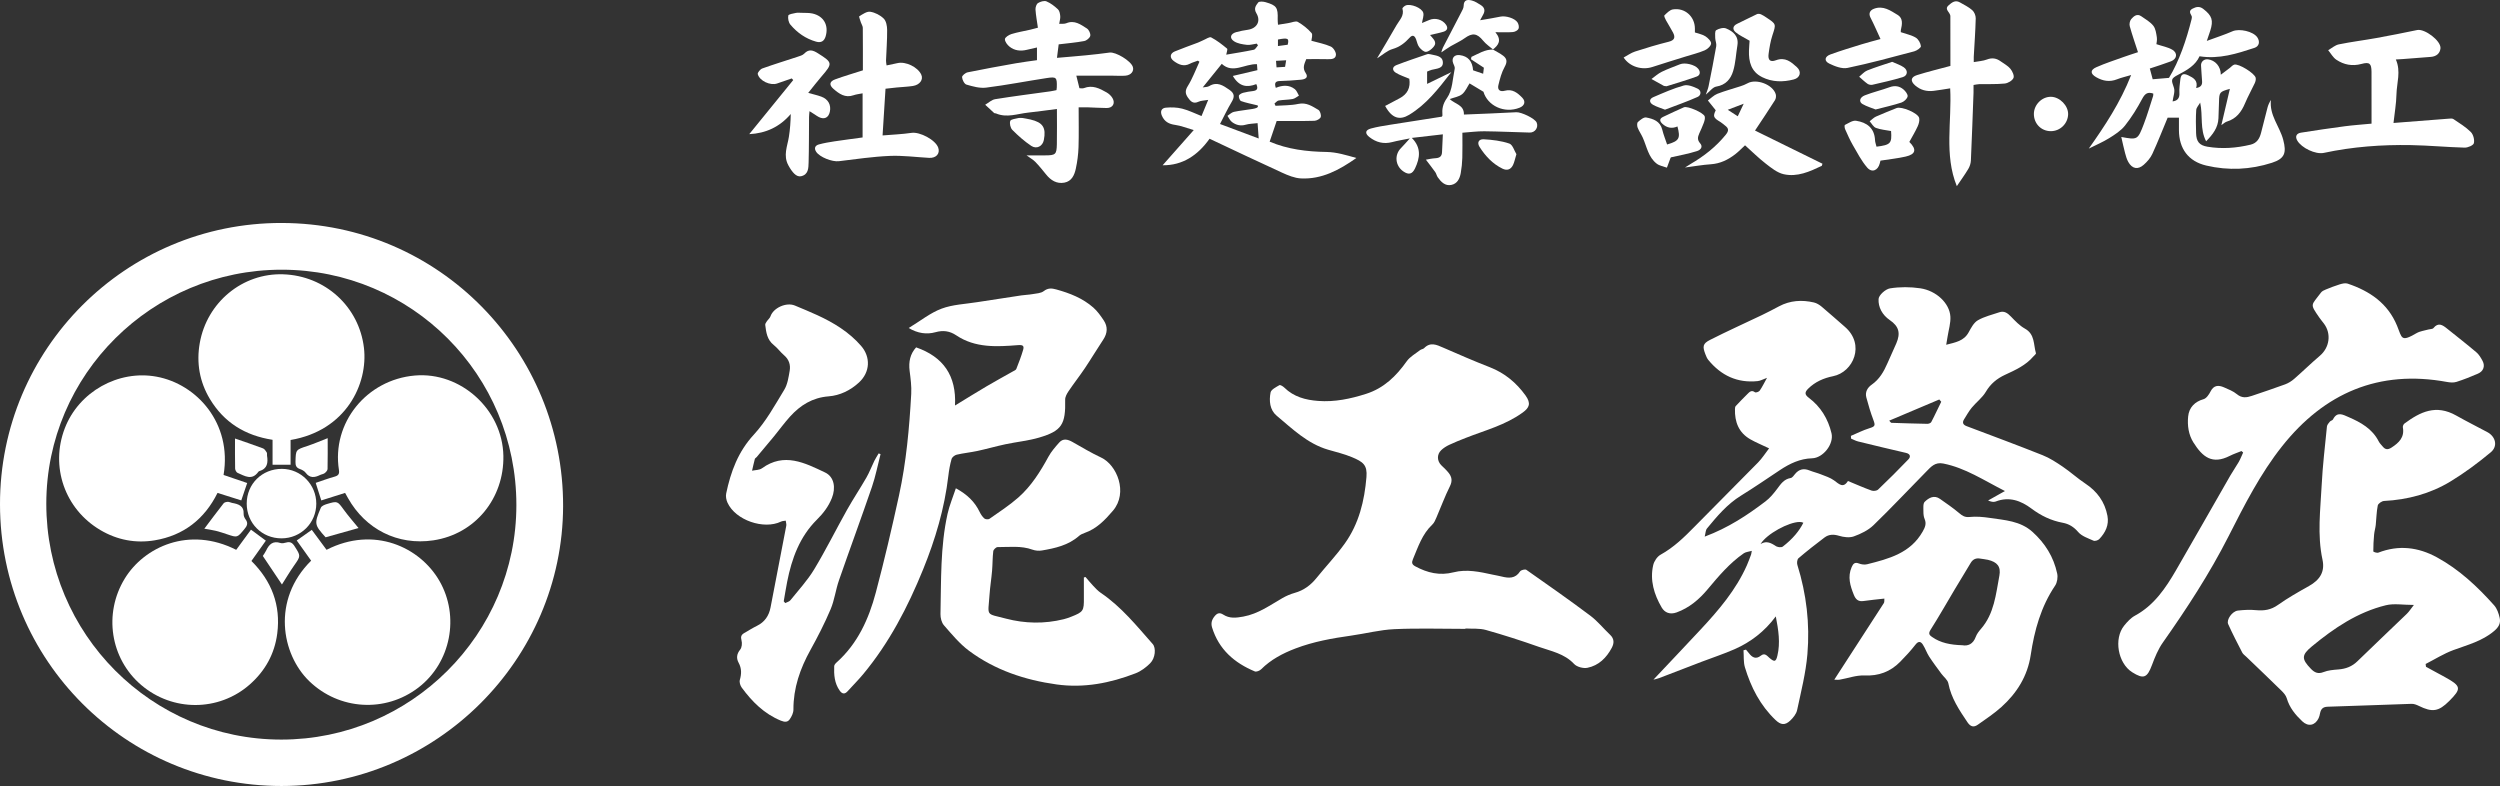 <?xml version="1.0" encoding="UTF-8"?><svg id="_レイヤー_2" xmlns="http://www.w3.org/2000/svg" width="318.073" height="100" viewBox="0 0 318.073 100"><rect x="0" y="0" width="318.073" height="100" fill="#333333" stroke="none"/><defs><style>.cls-1{fill:#fff;stroke-width:0px;}</style></defs><g id="_コーダーさんへ"><path class="cls-1" d="M0,64.18C-.027,44.407,15.992,28.337,35.834,28.369c20.111.032,35.863,16.379,35.809,36.031-.054,19.541-16.141,35.595-35.824,35.6C16.012,100.004.027,84.02 0,64.18ZM65.698,64.254c.004-16.568-13.319-29.933-29.844-29.94-16.52-.007-29.955,13.34-29.963,29.766-.008,16.57,13.396,30.023,29.908,30.017,16.478-.006,29.896-13.399,29.9-29.843Z"/><path class="cls-1" d="M186.447,80.011c-3.017,0-6.038-.101-9.049.037-1.831.084-3.641.56-5.466.817-2.424.341-4.822.766-7.122,1.645-1.617.618-3.115,1.409-4.359,2.645-.185.184-.602.353-.803.269-2.596-1.083-4.569-2.791-5.433-5.577-.173-.558-.039-1.001.31-1.432.318-.393.625-.53,1.109-.218.799.516,1.619.423,2.561.25,1.896-.35,3.371-1.436,4.962-2.349.49-.281,1.026-.515,1.57-.666,1.151-.321,2.033-.98,2.774-1.898,1.194-1.48,2.516-2.865,3.615-4.411,1.778-2.502,2.485-5.392,2.737-8.425.128-1.537-.423-1.94-1.852-2.535-.972-.405-2.012-.649-3.027-.947-2.626-.769-4.531-2.643-6.545-4.326-.882-.737-.978-1.897-.776-2.953.072-.376.697-.683,1.121-.932.114-.067.466.148.632.311,1.197,1.181,2.708,1.574,4.305,1.694,2.089.157,4.097-.264,6.086-.898,2.277-.726,3.838-2.258,5.179-4.148.415-.584,1.119-.965,1.704-1.422.146-.114.384-.122.508-.249.798-.819,1.591-.429,2.428-.064,1.964.856,3.929,1.714,5.926,2.49,1.896.737,3.386,1.98,4.544,3.588.736,1.022.491,1.564-.349,2.176-2.205,1.604-4.8,2.266-7.268,3.238-.707.279-1.416.559-2.102.884-.363.172-.721.399-1.009.676-.575.553-.53,1.388.037,1.935.313.301.636.598.905.936.416.521.509,1.035.17,1.714-.641,1.283-1.135,2.64-1.707,3.959-.14.322-.282.683-.528.913-1.294,1.214-1.81,2.846-2.469,4.408-.185.438-.134.675.303.911,1.535.83,3.11,1.208,4.857.76,1.683-.432,3.346-.061,4.997.298.372.081.748.141,1.117.233.908.226,1.744.295,2.356-.649.114-.176.644-.308.799-.2,2.737,1.916,5.473,3.836,8.145,5.84.926.695,1.669,1.632,2.518,2.434.534.504.51,1.067.212,1.634-.674,1.28-1.668,2.268-3.104,2.557-.525.106-1.343-.109-1.695-.487-1.239-1.329-2.927-1.627-4.494-2.181-2.22-.786-4.467-1.508-6.734-2.146-.818-.23-1.727-.135-2.595-.189-.001.016-.001.033-.002.049Z"/><path class="cls-1" d="M318.034,78.618c-.124-.564-.335-1.187-.709-1.606-2.127-2.384-4.446-4.559-7.279-6.104-2.39-1.303-4.867-1.597-7.453-.597-.177.068-.639-.095-.639-.152-.004-.719.037-1.44.102-2.157.037-.405.164-.801.208-1.205.089-.828.092-1.67.257-2.481.05-.245.509-.563.795-.578,3.017-.16,5.876-.918,8.448-2.477,1.803-1.093,3.513-2.368,5.135-3.717.93-.773.625-1.996-.436-2.565-1.316-.705-2.653-1.371-3.952-2.106-2.588-1.464-4.579-.471-6.592,1.011-.125.092-.232.339-.205.487.231,1.272-.497,1.96-1.447,2.576-.466.302-.793.266-1.121-.14-.171-.211-.38-.404-.5-.642-.821-1.615-2.279-2.423-3.85-3.105-.73-.317-1.45-.737-1.973.305-.063.126-.295.157-.394.277-.154.187-.352.403-.374.623-.247,2.484-.544,4.966-.67,7.457-.16,3.161-.578,6.324.106,9.493.332,1.539-.347,2.573-1.71,3.338-1.35.757-2.705,1.524-3.965,2.417-.874.62-1.743.758-2.76.662-.771-.073-1.565-.04-2.336.052-.72.086-1.483,1.165-1.231,1.723.553,1.226,1.172,2.422,1.789,3.618.107.208.33.357.506.527,1.49,1.434,2.99,2.858,4.466,4.306.283.277.586.614.691.977.348,1.204,1.102,2.112,1.979,2.94.756.714,1.624.539,2.074-.396.093-.193.141-.412.184-.624.109-.535.348-.821.971-.839,3.561-.103,7.121-.256,10.682-.367.305-.009.637.124.921.264,1.719.843,2.51.724,3.854-.618,1.584-1.581,1.538-1.895-.458-3.004-.826-.459-1.66-.904-2.49-1.356-.015-.119-.031-.238-.046-.357,1.173-.598,2.302-1.315,3.528-1.768,1.806-.667,3.665-1.132,5.195-2.434.589-.501.844-1.003.7-1.66ZM306.216,78.098c-2.09,2.018-4.208,4.009-6.288,6.037-.685.668-1.475.963-2.406,1.037-.645.052-1.323.103-1.912.339-.699.28-1.153.039-1.59-.413-1.215-1.258-1.222-1.752.138-2.874,2.807-2.315,5.807-4.341,9.394-5.219,1.034-.253,2.183-.039,3.565-.039-.395.501-.613.853-.901,1.131Z"/><path class="cls-1" d="M115.61,41.735c1.495-.907,2.747-1.926,4.18-2.463,1.417-.531,3.015-.586,4.537-.829,1.876-.299,3.754-.581,5.632-.862.454-.068.918-.073,1.369-.155.503-.091,1.1-.102,1.47-.389.543-.421,1.027-.367,1.585-.213,1.719.474,3.367,1.115,4.72,2.308.519.458.939,1.05,1.326,1.633.533.803.48,1.625-.062,2.442-.795,1.2-1.533,2.438-2.335,3.633-.665.991-1.406,1.932-2.074,2.921-.217.321-.446.728-.438,1.09.071,3.139-.418,3.966-3.301,4.819-1.395.413-2.87.549-4.299.853-1.192.254-2.365.593-3.556.85-.873.189-1.77.274-2.64.475-.256.059-.59.319-.657.553-.201.699-.327,1.426-.412,2.151-.483,4.13-1.654,8.072-3.214,11.908-1.944,4.782-4.307,9.329-7.627,13.323-.625.751-1.322,1.443-1.977,2.169-.376.417-.701.336-.998-.078-.673-.938-.748-2.019-.706-3.116.006-.16.159-.345.293-.464,2.688-2.395,4.107-5.532,5.001-8.902,1.086-4.09,2.05-8.215,2.951-12.35.926-4.253,1.315-8.587,1.556-12.928.054-.968-.082-1.955-.204-2.923-.144-1.143.059-2.151.827-2.995,3.458,1.208,5.141,3.595,4.946,7.398,1.426-.869,2.722-1.677,4.037-2.453,1.093-.645,2.209-1.249,3.312-1.875.163-.092.393-.179.451-.325.317-.796.625-1.6.866-2.422.146-.499-.004-.658-.638-.608-2.712.213-5.447.38-7.871-1.247-.828-.556-1.675-.668-2.635-.398-1.128.317-2.281.143-3.415-.532Z"/><path class="cls-1" d="M285.183,57.386c-.497.203-1.011.373-1.489.615-2.225,1.128-3.448.172-4.631-1.712-.615-.98-.781-2.136-.666-3.307.113-1.149.866-1.889,1.958-2.194.365-.102.693-.593.89-.981.411-.812,1.011-.832,1.708-.526.571.251,1.181.485,1.65.875.631.524,1.237.437,1.9.21,1.413-.482,2.832-.948,4.232-1.465.415-.153.817-.406,1.151-.697,1.106-.962,2.153-1.992,3.27-2.941,1.232-1.046,1.484-2.795.52-4.085-.195-.262-.408-.51-.594-.779-1.249-1.807-1.031-1.49.217-3.18.132-.179.383-.293.601-.382.59-.24,1.184-.477,1.792-.661.317-.096.707-.189.998-.091,2.805.945,5.105,2.493,6.286,5.363.651,1.583.463,2.111,2.48.938.451-.262,1.02-.321,1.536-.47.206-.059.501-.038.608-.171.617-.767,1.16-.403,1.722.05,1.25,1.007,2.52,1.989,3.743,3.027.339.287.588.71.798,1.113.336.646.1,1.302-.588,1.601-.897.39-1.808.754-2.739,1.051-.366.117-.811.083-1.2.011-8.679-1.602-15.612,1.413-20.978,8.167-2.778,3.497-4.803,7.494-6.827,11.478-2.404,4.733-5.304,9.176-8.36,13.517-.596.847-1.004,1.85-1.369,2.83-.617,1.657-1.065,1.858-2.526.938-1.816-1.143-2.37-4.269-1.017-5.933.389-.479.839-.975,1.369-1.263,2.438-1.322,3.903-3.501,5.234-5.797,2.317-3.999,4.595-8.019,6.897-12.026.338-.588.735-1.142,1.072-1.731.219-.384.377-.802.562-1.205-.071-.062-.141-.124-.212-.185Z"/><path class="cls-1" d="M138.111,73.413c.328.379.642.771.987,1.133.299.315.601.644.958.885,2.605,1.763,4.554,4.187,6.604,6.509.437.495.343,1.782-.325,2.447-.524.522-1.167,1.011-1.85,1.274-3.234,1.25-6.569,1.906-10.06,1.419-4.044-.564-7.838-1.831-11.132-4.278-1.206-.895-2.194-2.102-3.194-3.244-.305-.348-.454-.956-.443-1.44.099-4.264-.034-8.551.902-12.751.238-1.067.674-2.089,1.056-3.245,1.439.783,2.401,1.716,3.024,3.008.148.307.349.615.602.836.134.117.5.146.643.046,1.241-.872,2.524-1.702,3.66-2.699,1.648-1.447,2.808-3.292,3.853-5.213.354-.651.863-1.228,1.358-1.789.507-.575,1.097-.417,1.695-.08,1.204.68,2.393,1.399,3.645,1.981,2.013.937,3.461,4.469,1.503,6.768-1.015,1.192-2.078,2.297-3.607,2.828-.253.088-.518.207-.716.382-1.351,1.189-3.022,1.559-4.716,1.847-.383.065-.829.029-1.194-.104-1.456-.53-2.959-.319-4.445-.326-.19-.001-.522.32-.546.521-.1.824-.082,1.661-.152,2.49-.087,1.026-.255,2.045-.326,3.072-.193,2.792-.546,2.326,2.095,3.017,2.416.632,4.894.683,7.349.074.316-.078.626-.187.929-.306,1.577-.621,1.651-.743,1.633-2.441-.009-.855-.002-1.71-.002-2.565l.212-.057Z"/><path class="cls-1" d="M99.901,76.729c.224-.117.516-.18.661-.361,1.034-1.289,2.175-2.52,3.023-3.926,1.486-2.463,2.765-5.049,4.173-7.56.784-1.397,1.677-2.733,2.475-4.123.389-.678.665-1.422,1.01-2.126.16-.326.363-.631.547-.945.08.03.161.061.241.091-.359,1.39-.63,2.811-1.094,4.165-1.363,3.98-2.822,7.927-4.2,11.901-.417,1.202-.566,2.505-1.058,3.669-.75,1.773-1.633,3.497-2.567,5.182-1.314,2.371-2.178,4.837-2.165,7.583.002.419-.226.892-.479,1.245-.255.356-.602.376-1.114.167-2.129-.872-3.66-2.409-4.981-4.202-.189-.257-.327-.696-.245-.982.221-.773.241-1.459-.159-2.195-.294-.541-.257-1.103.2-1.658.221-.267.272-.813.173-1.171-.128-.464-.036-.72.34-.937.541-.312,1.07-.647,1.628-.923.984-.485,1.52-1.278,1.724-2.33.67-3.465,1.344-6.93,2.002-10.398.039-.205-.043-.433-.068-.651-.2.037-.42.033-.597.118-2.2,1.064-5.797-.181-6.81-2.401-.16-.35-.247-.812-.169-1.18.581-2.765,1.509-5.305,3.518-7.482,1.545-1.675,2.679-3.749,3.875-5.718.418-.688.541-1.581.684-2.401.13-.748-.079-1.438-.707-1.975-.474-.405-.845-.933-1.331-1.319-.839-.666-.953-1.603-1.071-2.546-.018-.143.111-.318.203-.458.146-.221.387-.401.467-.64.363-1.074,2.014-1.823,3.102-1.367.952.399,1.908.789,2.845,1.22,2.089.963,4.031,2.137,5.568,3.899,1.254,1.438,1.167,3.355-.258,4.67-1.095,1.011-2.425,1.653-3.866,1.765-2.058.16-3.599,1.13-4.912,2.582-.728.805-1.365,1.691-2.054,2.531-.723.88-1.459,1.749-2.191,2.621-.07.083-.201.141-.225.231-.132.495-.239.996-.355,1.495.422-.095.931-.07,1.252-.303,2.833-2.057,5.463-.691,8.031.524,1.204.569,1.374,1.999.878,3.243-.435,1.09-1.085,1.944-1.913,2.765-2.185,2.167-3.197,4.942-3.78,7.898-.163.825-.292,1.656-.437,2.484l.187.226Z"/><path class="cls-1" d="M153.889,17.651c-1.491,2.107-3.426,3.405-5.97,3.376,1.22-1.38,2.504-2.831,3.959-4.477-.937-.271-1.633-.559-2.354-.658-.803-.111-1.37-.41-1.698-1.171-.248-.576-.035-.974.507-1.023.685-.063,1.412-.043,2.075.125.827.209,1.606.605,2.46.941.277-.669.532-1.284.851-2.056-.522.093-.92.085-1.242.237-.678.32-1.018-.069-1.341-.533-.331-.477-.382-.877-.015-1.463.604-.962.998-2.057,1.481-3.095-.065-.045-.13-.091-.196-.136-.342.129-.701.225-1.023.393-.777.404-1.433.101-2.04-.343-.561-.411-.504-.966.13-1.229.973-.404,1.97-.747,2.954-1.123.227-.087.439-.21.664-.301.339-.138.792-.469,1.006-.356.726.381,1.387.898,2.022,1.425.1.083-.061.482-.107.771,1.181-.203,2.35-.379,3.504-.624.208-.044.358-.367.535-.561l-.153-.221c-.42.06-.85.206-1.257.158-.562-.066-1.185-.159-1.64-.458-.609-.4-.459-.944.256-1.153.492-.144,1.004-.232,1.512-.308,1.139-.17,1.687-1.09,1.08-2.103-.379-.631-.039-1.003.231-1.368.119-.161.635-.126.931-.041,1.415.408,1.593.688,1.548,2.17-.006.213.023.426.04.705.495-.081.944-.158,1.394-.229.381-.06.861-.287,1.124-.137.647.369,1.26.855,1.747,1.415.188.216-.004.761-.015.987.855.241,1.702.394,2.465.735.325.146.674.695.658,1.044-.026.557-.587.578-1.082.564-.895-.026-1.79-.007-2.695-.007-.241.604-.518,1.115-.074,1.767.422.619-.124.807-.616.853-.891.084-1.785.144-2.679.168-.587.016-.7.278-.506.867.833-.345,1.683-.414,2.423.167.241.189.35.545.519.824-.265.149-.516.378-.799.43-.584.107-1.191.092-1.778.188-.194.032-.357.251-.534.385.044.097.089.193.133.29.967-.071,1.957-.037,2.895-.241,1.042-.227,1.782.309,2.556.758.22.128.382.654.301.912-.072.228-.516.471-.802.479-1.627.045-3.257.022-4.803.022-.313.922-.6,1.768-.894,2.631,2.294.974,4.731,1.273,7.249,1.312,1.268.02,2.529.414,3.784.766-2.166,1.523-4.396,2.735-7.055,2.6-.809-.041-1.636-.386-2.392-.73-3.058-1.395-6.09-2.843-9.234-4.32ZM155.443,8.124c-.831,1.029-1.604,1.986-2.422,2.998.308-.057.606-.037.815-.163,1.018-.617,1.769-.092,2.582.469.685.473.662.916.274,1.563-.522.871-.954,1.796-1.471,2.786,1.656.62,3.226,1.209,4.921,1.843-.054-.745-.094-1.302-.14-1.952-.566.07-1.06.068-1.515.201-.662.194-1.234.036-1.741-.34-.25-.186-.389-.522-.578-.79.273-.175.525-.443.822-.507.792-.17,1.605-.236,2.404-.375.37-.065.781-.172.615-.447-.862-.213-1.504-.328-2.107-.55-.166-.061-.308-.452-.283-.671.017-.149.328-.322.536-.38.415-.114.847-.17,1.276-.225.559-.072.648-.355.406-.881-1.171.458-2.173.343-2.984-1.04,1.111-.261,2.106-.495,3.127-.735-.021-.29-.041-.551-.056-.762-1.565-.054-3.076,1.258-4.48-.043ZM163.833,5.692c.197-.826.048-.907-1.24-.664v.83c.454-.061.849-.114,1.24-.166ZM162.413,8.572c.391-.024.728-.045,1.086-.067.047-.284.087-.527.138-.836-.475.026-.86.047-1.291.071.025.314.043.542.067.833Z"/><path class="cls-1" d="M269.889,17.426c2.063.38,2.088.39,2.874-1.66.445-1.163.792-2.364,1.176-3.55.031-.097.015-.209.02-.311-.709-.243-1.056.003-1.404.658-.633,1.193-1.354,2.359-2.193,3.415-.52.655-1.285,1.146-2.01,1.598-.794.496-1.669.863-2.599,1.331,2.053-2.903,4.003-5.838,5.391-9.362-.714.213-1.273.338-1.799.546-.941.373-1.802.217-2.646-.268-.755-.434-.792-.913.01-1.269,1.137-.505,2.33-.887,3.502-1.311.529-.191,1.066-.358,1.803-.604-.368-1.138-.747-2.212-1.047-3.308-.075-.273.009-.701.191-.907.309-.351.729-.737,1.271-.359.535.373,1.136.71,1.531,1.204.3.376.372.965.453,1.474.056.355-.044.734-.055.876.773.259,1.463.375,2.025.707.715.422.599,1.18-.179,1.477-.883.337-1.79.613-2.684.914.123.459.244.907.367,1.365.592-.05,1.241-.105,2.073-.175,1.319-2.18,2.2-4.79,2.878-7.479.032-.128.053-.297-.003-.402-.19-.353-.382-.664.129-.93.471-.245.893-.323,1.357.037,1.117.865,1.315,1.446.884,2.792-.114.357-.24.711-.433,1.278,1.192-.44,2.257-.782,3.277-1.227.86-.375,2.63.009,3.15.779.356.528.252,1.133-.369,1.336-2.231.731-4.475,1.464-6.983,1.068-.512,1.144-1.573,1.755-2.697,2.34-1.003.522-.905.657-.563,1.665.169.5-.098,1.148-.169,1.738.536-.07.925-.333.868-1.108-.04-.537.055-1.085.109-1.626.072-.733.365-.893,1.015-.584.665.317,1.276.666,1.009,1.616.592-.103.799-.383.749-.903-.062-.644-.075-1.292-.129-1.937-.041-.481.362-.872.868-.813.928.107,1.644.896,1.647,1.958.423-.32.779-.587,1.133-.856.191-.145.358-.364.573-.428.553-.165,2.608,1.098,2.73,1.678.045.214-.026.482-.122.689-.398.857-.87,1.683-1.233,2.554-.462,1.109-1.118,1.971-2.322,2.331-.219.065-.4.256-.691.45.367-1.564.717-3.058,1.083-4.616-1.299.356-1.353.43-1.38,1.624-.016.707-.044,1.413-.073,2.12-.049,1.194-.72,2.062-1.569,2.922-.81-1.549-.39-3.206-.754-4.918-.176.313-.481.618-.504.941-.067.975-.043,1.958-.018,2.937.028,1.077.41,1.558,1.446,1.733,1.844.311,3.677.175,5.491-.262.792-.191,1.14-.773,1.326-1.495.277-1.075.54-2.153.825-3.226.087-.327.226-.641.435-.963-.227,1.932,1.106,3.351,1.559,5.052.445,1.668.204,2.41-1.426,2.936-2.747.887-5.558,1.013-8.363.355-2.28-.535-3.465-2.157-3.475-4.497-.002-.54-0-1.081-0-1.592h-1.439c-.639,1.532-1.247,3.094-1.949,4.613-.242.524-.664,1.003-1.104,1.388-.741.65-1.457.5-1.947-.359-.196-.344-.309-.745-.412-1.132-.179-.672-.32-1.353-.484-2.056Z"/><path class="cls-1" d="M134.416,11.465c.016-.136.035-.242.039-.348.036-1.275-.039-1.376-1.289-1.185-2.569.394-5.124.893-7.701,1.217-.812.102-1.698-.15-2.506-.386-.27-.079-.532-.607-.556-.947-.014-.195.43-.558.715-.616,2.04-.418,4.091-.787,6.142-1.151.878-.156,1.765-.262,2.673-.394v-1.614c-.49.112-.905.203-1.318.302-.783.188-1.538.097-2.165-.401-.289-.229-.604-.641-.595-.961.007-.231.499-.546.83-.648.774-.239,1.581-.37,2.373-.55.286-.065.567-.147.994-.258-.111-.785-.257-1.546-.307-2.313-.018-.275.114-.69.318-.82.298-.189.789-.337,1.079-.217.539.224,1.032.612,1.465,1.017.198.185.26.566.288.867.026.286-.073.583-.132.974.338-.023.651.029.897-.075,1.055-.446,1.844.171,2.628.667.255.161.486.655.427.932-.058.273-.471.609-.775.665-1.058.198-2.137.287-3.245.422-.072.569-.139,1.1-.218,1.716,1.251-.108,2.482-.204,3.71-.325.997-.098,1.994-.21,2.987-.347.782-.108,2.707,1.054,2.956,1.82.175.537-.218,1.05-.921,1.117-.512.049-1.033.007-1.551.006-1.547-0-3.095-0-4.717-0.0.135.545.253,1.024.393,1.589.161,0,.392.061.571-.01,1.088-.43,2.001.041,2.893.551.292.167.574.431.743.719.392.667.028,1.27-.741,1.263-.816-.008-1.632-.063-2.448-.089-.347-.011-.694-.002-1.117-.002,0,1.766.038,3.421-.015,5.074-.03.916-.151,1.84-.345,2.736-.174.804-.518,1.605-1.459,1.776-.978.178-1.722-.296-2.324-1.044-.439-.546-.881-1.093-1.367-1.596-.274-.284-.64-.48-1.121-.83.866,0,1.619.002,2.371-0,1.322-.005,1.46-.111,1.489-1.422.032-1.437.007-2.876.007-4.48-1.284.163-2.475.333-3.671.462-1.356.146-2.705.696-4.081.104-.073-.032-.183-.008-.235-.054-.385-.344-.76-.7-1.138-1.052.422-.244.821-.636,1.271-.708,2.326-.376,4.665-.669,6.999-.995.265-.037.526-.101.801-.155Z"/><path class="cls-1" d="M304.82,7.568c.677,1.514.11,2.992.079,4.456-.024,1.152-.231,2.3-.376,3.621,2.371-.186,4.689-.37,7.007-.545.206-.016.467-.051.617.049.764.516,1.57,1.003,2.215,1.647.315.315.492.994.386,1.423-.068.277-.767.575-1.175.564-2.278-.062-4.553-.281-6.831-.322-3.725-.066-7.429.206-11.084.991-1.054.226-2.834-.629-3.378-1.567-.292-.503-.128-.911.477-1.007,1.844-.292,3.692-.567,5.543-.811,1.101-.145,2.212-.219,3.429-.336v-2.342c0-1.416.009-2.831-.003-4.247-.009-1.07-.249-1.287-1.29-1.006-1.164.314-2.228.102-3.184-.536-.427-.285-.698-.803-1.04-1.215.451-.255.875-.642,1.358-.741,1.59-.325,3.204-.523,4.802-.811,1.727-.312,3.448-.655,5.166-1.013.954-.199,3.05,1.375,2.963,2.325-.061.665-.541,1.037-1.219,1.092-1.191.097-2.383.187-3.575.277-.288.022-.578.034-.889.052Z"/><path class="cls-1" d="M189.942,6.3c.439.261.908.484,1.31.793.496.381.53.799.189,1.408-.397.709-.612,1.537-.803,2.338-.143.599.215.872.812.707.971-.268,1.626.27,2.221.88.474.487.307,1.02-.33,1.276-1.956.785-4.085-.26-4.602-2.027-.713-.429-1.246-.751-1.77-1.066-.277.424-.512,1.013-.941,1.37-.394.329-.996.408-1.582.625.687.654,1.842.73,1.807,1.971,2.239-.095,4.457-.17,6.673-.295.61-.034,2.358.78,2.583,1.315.254.604-.195,1.286-.878,1.27-1.929-.044-3.856-.142-5.785-.163-.888-.009-1.776.113-2.788.185,0,1.089.023,2.144-.009,3.197-.02.648-.085,1.301-.199,1.938-.125.694-.435,1.346-1.188,1.504-.801.167-1.317-.376-1.739-.973-.138-.195-.178-.461-.316-.655-.385-.541-.798-1.062-1.192-1.581.262-.042.739-.16,1.222-.187.527-.03.812-.235.831-.781.024-.699.064-1.398.104-2.258-1.338.154-2.558.294-3.949.455,1.239,1.246,1.038,2.553.413,3.873-.358.755-.813.858-1.494.387-1.023-.708-1.161-2.088-.308-2.952.358-.362.689-.75,1.14-1.245-.822.168-1.548.285-2.256.47-1.089.285-2.042.03-2.901-.646-.582-.459-.526-.883.191-1.08.805-.222,1.639-.349,2.466-.482,2.19-.353,4.383-.688,6.574-1.03.026-.049.074-.097.071-.141-.061-.818.019-1.443.59-2.246.695-.977.706-2.448.973-3.714.043-.205-.103-.46-.19-.68-.258-.65.125-1.141.83-1.049,1.063.139,1.604.768,1.699,1.935.427.145.839.286,1.279.436.031-.257.069-.574.092-.767-.583-.383-1.111-.73-1.64-1.077l.057-.302c.886-.392,1.705-.956,2.756-.93,0,0-.021-.005-.021-.005Z"/><path class="cls-1" d="M109.747,17.49v-5.617c-.432.089-.807.124-1.153.245-1.067.376-1.835-.186-2.558-.813-.575-.498-.502-.943.214-1.205,1.14-.418,2.309-.757,3.533-1.151,0-1.779.009-3.596-.011-5.413-.002-.226-.168-.447-.24-.676-.086-.272-.273-.753-.207-.792.436-.26.961-.638,1.395-.572.611.093,1.271.434,1.714.869.319.313.432.951.436,1.446.01,1.301-.093,2.602-.142,3.904-.007.181.041.364.071.609.493-.103.941-.188,1.384-.292,1.041-.244,2.574.491,3.027,1.458.298.637-.18,1.315-1.077,1.451-.669.101-1.35.123-2.025.188-.485.047-.968.106-1.445.159-.122,1.946-.243,3.861-.374,5.944,1.187-.1,2.448-.147,3.689-.328,1.051-.153,3.052.89,3.394,1.89.257.751-.266,1.339-1.156,1.291-1.679-.091-3.363-.322-5.034-.248-2.159.095-4.309.413-6.459.673-.847.102-2.432-.508-2.883-1.2-.307-.472-.115-.808.354-.936.648-.178,1.318-.289,1.984-.391,1.178-.179,2.36-.328,3.569-.494Z"/><path class="cls-1" d="M248.965,23.684c-1.634-4.017-.617-8.242-.846-12.444-.737.113-1.422.235-2.112.319-.875.107-1.679-.105-2.345-.691-.636-.559-.568-1.059.24-1.314,1.366-.431,2.762-.765,4.247-1.167,0-2.045.002-4.189-.006-6.333-0-.125-.065-.263-.135-.372-.203-.316-.526-.619-.106-.988.414-.364.849-.735,1.449-.393.541.309,1.118.587,1.578.993.26.229.45.691.441,1.043-.04,1.629-.161,3.256-.25,4.884-.01.186-.001.372-.001.68.597-.111,1.171-.136,1.679-.331.663-.256,1.214-.154,1.755.239.418.303.904.552,1.223.938.258.312.525.889.398,1.175-.152.342-.702.665-1.11.706-1.078.109-2.173.056-3.26.08-.214.005-.427.061-.712.104,0,.341.01.664-.002.985-.106,2.879-.205,5.759-.336,8.636-.017.362-.146.754-.333,1.066-.437.731-.941,1.422-1.456,2.185Z"/><path class="cls-1" d="M218.291,14.03c-.389-.486-.693-.866-.998-1.246.397-.289.757-.673,1.2-.847.955-.376,1.955-.637,2.932-.959.307-.101.617-.214.896-.373,1.118-.641,3.236.144,3.604,1.379.068.228.029.561-.097.76-.778,1.231-1.594,2.437-2.54,3.867,2.941,1.446,5.762,2.832,8.582,4.219-.029.09-.057.18-.086.27-1.533.73-3.117,1.455-4.85,1.064-.822-.186-1.582-.805-2.279-1.345-.919-.711-1.749-1.538-2.636-2.332-.44.405-.812.799-1.236,1.127-.915.708-1.912,1.203-3.11,1.284-1.069.072-2.129.262-3.293.413.269-.17.484-.315.708-.445,1.705-.991,3.232-2.188,4.484-3.731.374-.46.406-.785-.069-1.14-.215-.161-.41-.353-.64-.49-.875-.52-.941-.704-.573-1.475ZM221.851,13.194c-.798.305-1.368.522-2.03.775.479.31.845.548,1.273.824.244-.516.453-.957.757-1.599Z"/><path class="cls-1" d="M95.322,17.072c1.851-2.276,3.724-4.58,5.598-6.884-.062-.07-.124-.14-.186-.21-.626.217-1.25.438-1.878.649-.854.288-2.22-.335-2.447-1.198-.048-.184.318-.625.576-.718,1.478-.531,2.984-.987,4.475-1.482.302-.1.658-.192.862-.407.592-.622,1.123-.434,1.736-.047,1.893,1.196,1.909,1.284.438,2.985-.548.634-1.057,1.303-1.667,2.06.608.171,1.149.287,1.664.475.881.321,1.275,1.056,1.087,1.927-.164.757-.702,1.02-1.399.672-.193-.096-.368-.23-.551-.347-.181-.114-.362-.228-.636-.401-.024.288-.056.51-.058.733-.017,1.932-.002,3.865-.056,5.796-.02.711-.02,1.544-.966,1.75-.597.13-1.135-.518-1.606-1.382-.687-1.26-.131-2.415.061-3.62.151-.948.219-1.909.239-2.916-1.408,1.645-3.172,2.459-5.286,2.562Z"/><path class="cls-1" d="M238.745,18.662c1.801-.226,1.971-.42,1.855-1.991-.656-.125-1.327-.173-1.93-.4-.324-.122-.533-.551-.794-.841.267-.203.508-.465.806-.599.861-.388,1.745-.723,2.619-1.082.616-.252,2.741.634,2.875,1.268.07.331-.047.746-.196,1.069-.315.682-.706,1.328-1.057,1.972.966.954.817,1.569-.465,1.862-1.023.234-2.076.34-3.207.517-.013.052-.051.199-.088.345-.229.915-1.008,1.237-1.611.528-.722-.848-1.251-1.868-1.814-2.842-.375-.649-.677-1.342-.984-2.028-.073-.162-.098-.511-.033-.543.46-.225.982-.601,1.425-.533,1.363.207,2.347.922,2.413,2.474.011.263.116.522.187.824Z"/><path class="cls-1" d="M241.839,4.093c.709.245,1.369.371,1.907.698.332.201.607.694.651,1.085.021.19-.513.566-.849.655-2.82.747-5.637,1.518-8.491,2.11-.714.148-1.615-.209-2.324-.552-.676-.327-.594-.889.142-1.159,1.316-.483,2.663-.884,4.003-1.3.743-.23,1.498-.42,2.377-.664-.438-.946-.822-1.851-1.274-2.721-.248-.478-.123-.916.437-1.129,1.187-.451,2.113.241,3.018.783.718.43.571,1.214.408,1.924-.023.101-.003.212-.003.27Z"/><path class="cls-1" d="M212.105,18.382c1.54-.448,1.721-.772,1.316-2.295-.708.319-1.358.18-1.915-.335-.336-.311-.431-.639.092-.882.883-.41,1.756-.841,2.651-1.222.457-.194,2.502.696,2.641,1.164.073.247-.032.573-.126.839-.162.457-.379.894-.573,1.339-.189.434-.274.801.117,1.242.373.421.107.828-.394.99-.538.174-1.092.301-1.643.432-.548.13-1.1.24-1.683.366-.002.004-.036.045-.054.092-.153.406-.302.813-.453,1.22-.434-.162-.938-.233-1.29-.502-1.081-.825-1.266-2.168-1.783-3.32-.195-.434-.48-.83-.651-1.271-.082-.211-.095-.598.033-.713.298-.268.741-.637,1.053-.579.895.168,1.784.466,2.048,1.558.151.624.397,1.226.613,1.876Z"/><path class="cls-1" d="M215.641,4.128c.498.173.972.249,1.338.49.324.214.744.626.722.922-.023.314-.463.717-.813.865-.793.337-1.643.541-2.47.8-1.396.437-2.795.863-4.186,1.317-1.318.43-2.885-.016-3.657-1.204.49-.263.943-.597,1.451-.761,1.415-.459,2.843-.887,4.285-1.247.748-.187.86-.557.552-1.155-.277-.539-.616-1.047-.905-1.58-.106-.195-.269-.551-.199-.618.318-.305.683-.696,1.079-.76,1.521-.243,2.786.896,2.802,2.417.002.187 0.0.374 0.0.513Z"/><path class="cls-1" d="M222.602,5.183c-.725-.43-1.314-.685-1.78-1.084-.422-.361-.384-.798.203-1.075.848-.4,1.678-.838,2.528-1.233.136-.063.354-.028.503.036.246.106.472.264.698.414,1.257.833,1.217.821.753,2.241-.25.765-.384,1.577-.49,2.379-.102.777.2,1.079.937.804,1.186-.442,1.935.213,2.671.887.619.567.417,1.342-.398,1.554-1.37.357-2.753.35-4.046-.299-1.374-.69-1.705-1.947-1.66-3.361.016-.484.062-.967.082-1.263Z"/><path class="cls-1" d="M181.569,9.106v1.568c.984-.477,1.93-.935,3.085-1.495-1.682,2.16-3.179,4.106-5.363,5.425-1.19.719-2.187.49-3.061-1.125.607-.321,1.214-.647,1.825-.965q1.517-.789,1.25-2.495c-.602-.26-1.195-.443-1.707-.757-.483-.297-.497-.759.076-.981,1.283-.497,2.591-.931,3.892-1.38.121-.042.277-.031.404.002.642.165,1.532.168,1.603.982.075.865-.813.834-1.418.999-.181.049-.353.133-.587.223Z"/><path class="cls-1" d="M189.963,6.304c-.423-.37-.909-.69-1.258-1.12-.778-.96-1.374-1.04-2.371-.315-.537.39-1.164.655-1.738.995-.385.228-.75.49-1.224.802.078-.229.12-.436.213-.616.771-1.494,1.556-2.982,2.326-4.477.135-.262.308-.549.309-.825.004-.814.529-.819,1.054-.68.408.108.786.361,1.15.593.461.295.556.709.278,1.195-.105.184-.201.372-.388.719.959-.167,1.779-.286,2.588-.46.641-.138,1.811.188,2.17.736.142.218.227.605.126.814-.101.21-.456.392-.715.414-.669.057-1.346.019-2.227.019.853,1.024.397,1.644-.32,2.199.005.003.026.007.026.007Z"/><path class="cls-1" d="M180.917,2.929c.325-.135.628-.255.927-.384.754-.327,1.686-.062,2.138.61.295.439.118.741-.319.879-.536.169-1.094.269-1.719.418.37.479.984.903.435,1.529-.247.282-.622.598-.953.615-.283.015-.649-.328-.863-.602-.207-.265-.269-.645-.392-.975-.17-.455-.429-.659-.821-.228-.609.67-1.266,1.189-2.185,1.451-.651.186-1.206.707-1.962,1.176.862-1.462,1.685-2.82,2.467-4.199.37-.653,1.026-1.214.761-2.119-.027-.091.244-.336.418-.407.626-.254,2.069.311,2.234.944.096.368-.094.811-.166,1.293Z"/><path class="cls-1" d="M217.029,12.042c.129-.388.284-.732.356-1.093.341-1.69.677-3.381.971-5.08.056-.325-.121-.684-.13-1.029-.008-.345-.06-.884.12-.996.345-.215.916-.37,1.26-.227.908.376,1.64.983,1.442,2.163-.183,1.09-.223,2.22-.542,3.266-.302.992-.935,1.776-2.142,1.969-.45.072-.825.616-1.337,1.027Z"/><path class="cls-1" d="M260.905,16.688c-1.215-.012-2.139-.961-2.136-2.193.003-1.177,1.023-2.196,2.179-2.18,1.114.016,2.208,1.135,2.179,2.227-.032,1.195-1.029,2.158-2.223,2.146Z"/><path class="cls-1" d="M102.158,1.634c.29.017.763-.014,1.208.084,1.421.312,2.088,1.479,1.688,2.879-.179.626-.567.887-1.22.703-1.323-.372-2.403-1.134-3.272-2.165-.236-.28-.339-.796-.268-1.157.034-.171.616-.26.961-.334.234-.05.487-.01.902-.01Z"/><path class="cls-1" d="M192.932,19.617c-.188.615-.259,1.019-.431,1.374-.277.571-.744.758-1.343.466-1.26-.616-2.179-1.608-2.916-2.765-.343-.538-.117-1.01.534-.972,1.097.064,2.225.193,3.255.545.43.147.64.935.901,1.352Z"/><path class="cls-1" d="M238.634,13.93c-.491-.198-1.124-.376-1.675-.697-.482-.28-.359-.847.3-1.104,1.031-.403,2.12-.656,3.161-1.037.667-.244,1.25-.139,1.75.282.263.222.589.644.534.899-.068.31-.465.668-.795.777-1.026.339-2.088.57-3.276.88Z"/><path class="cls-1" d="M130.084,15.01c.234.044.633.102,1.023.194,1.584.373,2.01,1.035,1.7,2.616-.153.782-.916,1.2-1.608.736-.866-.581-1.662-1.286-2.399-2.028-.247-.249-.382-.834-.262-1.148.085-.224.681-.26,1.052-.365.1-.028.215-.004.493-.004Z"/><path class="cls-1" d="M211.837,13.954c-.532-.211-1.062-.358-1.525-.622-.515-.294-.499-.743.044-.974,1.271-.543,2.544-1.114,3.869-1.48.517-.143,1.222.142,1.761.401.499.239.466.844.007,1.049-1.353.605-2.76,1.09-4.156,1.626Z"/><path class="cls-1" d="M240.735,7.867c.532.243,1.056.398,1.48.695.568.398.506,1.057-.135,1.253-1.264.386-2.56.671-3.849.969-.192.044-.464-.008-.625-.121-.379-.266-.712-.596-1.064-.899.338-.272.636-.641,1.021-.796,1.021-.411,2.08-.729,3.173-1.101Z"/><path class="cls-1" d="M212.039,10.973c-.246-.032-.308-.025-.352-.049-.526-.288-1.05-.581-1.574-.873.435-.31.838-.684,1.311-.916.748-.368,1.543-.639,2.316-.956.628-.258,1.876.038,2.309.555.342.409.265.844-.18,1.005-1.315.477-2.663.864-3.83,1.234Z"/><path class="cls-1" d="M268.131,65.636c-.334-1.777-1.307-3.115-2.82-4.115-.991-.655-1.876-1.469-2.86-2.137-.817-.555-1.665-1.109-2.576-1.472-3.202-1.276-6.436-2.473-9.661-3.692-.467-.177-.586-.455-.324-.874.316-.505.608-1.033.985-1.489.569-.689,1.333-1.249,1.777-2.003.602-1.022,1.411-1.687,2.451-2.168,1.307-.605,2.63-1.197,3.597-2.331.118-.138.359-.317.33-.414-.326-1.098-.107-2.41-1.402-3.129-.672-.373-1.234-.973-1.779-1.536-.43-.444-.85-.76-1.483-.543-.921.316-1.9.538-2.728,1.019-.516.3-.863.968-1.172,1.534-.601,1.103-1.657,1.269-2.852,1.579.073-.433.128-.736.175-1.039.131-.853.41-1.717.356-2.559-.109-1.686-1.784-3.284-3.832-3.587-1.261-.187-2.593-.191-3.848.009-.57.091-1.429.856-1.456,1.353-.058,1.045.474,2.032,1.432,2.687,1.158.793,1.387,1.653.826,2.956-.365.848-.76,1.684-1.128,2.531-.461,1.06-1.016,2.035-1.999,2.722-.545.381-.869.945-.688,1.627.256.966.542,1.928.895,2.862.276.728.215.834-.52,1.062-.802.249-1.561.638-2.338.966.008.117.015.234.023.35.296.122.582.285.89.361,2.029.498,4.061.986,6.097,1.456.565.131.614.497.307.819-1.254,1.312-2.544,2.591-3.857,3.845-.169.162-.586.216-.821.132-.995-.358-1.964-.788-3.015-1.221-.614.976-1.139.379-1.77-.078-.489-.354-1.104-.544-1.676-.772-.477-.19-.984-.306-1.46-.498-.724-.291-1.314-.155-1.814.444-.166.2-.353.49-.566.524-.856.14-1.258.762-1.722,1.38-.433.577-.909,1.158-1.478,1.59-2.318,1.76-4.737,3.364-7.739,4.487.115-.44.107-.817.289-1.037,1.281-1.55,2.567-3.091,4.32-4.171,1.689-1.04,3.323-2.17,4.977-3.266,1.242-.822,2.551-1.449,4.078-1.491,1.398-.038,2.797-1.813,2.469-3.187-.437-1.83-1.373-3.374-2.887-4.511-.549-.413-.528-.715-.079-1.16.886-.878,1.985-1.35,3.164-1.586,2.583-.516,4.124-4.027,1.504-6.281-.987-.849-1.951-1.727-2.95-2.562-.285-.238-.637-.457-.992-.539-1.526-.353-3.019-.263-4.434.49-.719.383-1.441.762-2.175,1.114-2.204,1.055-4.436,2.055-6.612,3.163-.925.471-.963.834-.585,1.818.097.252.201.518.368.722,1.626,1.986,3.697,2.969,6.288,2.698.347-.036.678-.233,1.186-.416-.365.656-.61,1.169-.93,1.63-.102.148-.496.284-.597.209-.45-.335-.704-.039-.97.225-.505.501-1.003,1.01-1.486,1.531-.078.084-.091.248-.095.376-.045,1.638.476,3.008,1.961,3.853.702.4,1.457.707,2.38,1.148-.483.626-.882,1.263-1.396,1.789-2.68,2.738-5.402,5.436-8.083,8.172-1.317,1.345-2.65,2.642-4.324,3.567-.435.241-.828.833-.942,1.332-.439,1.927.112,3.723,1.074,5.378.391.672,1.063.941,1.903.637,1.616-.586,2.868-1.653,3.943-2.937,1.4-1.672,2.799-3.339,4.61-4.589.247-.17.598-.188,1.014-.308-.061.322-.064.404-.092.477-.174.457-.336.919-.534,1.365-1.39,3.133-3.579,5.695-5.884,8.168-2.02,2.168-4.063,4.316-6.002,6.374.124-.033.443-.086.74-.199,1.802-.685,3.598-1.387,5.398-2.075,1.395-.534,2.82-.997,4.184-1.598,2.055-.905,3.807-2.242,5.244-4.173.342,1.756.591,3.359.206,4.987-.188.797-.373.839-1.008.297-.319-.272-.595-.691-1.106-.285-.624.495-1.103.228-1.515-.325-.115-.154-.246-.296-.37-.444-.105.026-.21.053-.316.079.053.727-.023,1.493.182,2.174.762,2.527,1.94,4.835,3.885,6.691.666.636,1.202.723,1.879.08.38-.361.771-.846.876-1.336.503-2.359,1.106-4.722,1.308-7.115.325-3.843-.119-7.652-1.279-11.359-.078-.25-.027-.698.143-.843,1.073-.915,2.183-1.79,3.311-2.638.55-.413,1.156-.428,1.85-.218.591.178,1.329.275,1.883.075.893-.322,1.827-.773,2.499-1.423,2.302-2.224,4.49-4.565,6.738-6.845.575-.583,1.092-1.21,2.133-1.004,2.806.555,5.13,2.118,7.853,3.501-.842.473-1.492.839-2.143,1.204.343.149.686.239.955.134,1.727-.67,3.212-.117,4.575.903,1.199.897,2.491,1.524,3.969,1.797.782.144,1.403.522,1.964,1.177.459.535,1.264.796,1.949,1.101.184.082.576-.039.732-.202.782-.82,1.262-1.788,1.042-2.957ZM228.449,68.005c-.479.569-1.03,1.075-1.626,1.535-.089.069-.251.091-.417.078-.051-.004-.102-.012-.152-.022-.075-.015-.147-.035-.209-.062-.034-.015-.066-.031-.093-.049-.078-.05-.155-.1-.232-.147-.308-.187-.614-.334-.943-.347-.001-0-.001 0-.002 0-.113-.004-.229.008-.349.04-.021.005-.042.012-.064.019-.12.038-.244.095-.373.177.776-1.304,3.633-2.824,4.977-2.816.192.001.353.033.473.102-.272.547-.609,1.039-.99,1.491ZM246.982,51.116c-.104.215-.208.431-.312.647-.207.431-.415.862-.628,1.29-.107.214-.215.427-.326.639-.016.031-.043.061-.076.088-.103.085-.27.146-.389.144-.771-.013-1.542-.033-2.313-.056s-1.542-.048-2.313-.073c-.016-.001-.033-.016-.062-.049-.037-.042-.094-.113-.2-.227h0c.084-.035.166-.07.249-.105,1.227-.518,2.433-1.028,3.63-1.535.833-.352,1.663-.703,2.491-1.053.041.048.083.096.124.144l.124.144h0Z"/><path class="cls-1" d="M261.732,72.966c-.446-2.108-1.543-3.859-3.149-5.303-1.547-1.39-3.51-1.483-5.404-1.768-.856-.129-1.744-.207-2.598-.12-.608.061-.928-.163-1.341-.513-.762-.645-1.595-1.206-2.411-1.785-.761-.54-1.439-.132-1.949.367-.235.23-.162.807-.166,1.228-.003.321.03.67.154.961.258.605.052,1.064-.247,1.594-1.56,2.758-4.311,3.468-7.068,4.162-.322.081-.726.029-1.039-.095-.532-.211-.74.026-.928.456-.541,1.237-.189,2.387.282,3.545.236.58.57.87,1.227.772.865-.128,1.737-.205,2.651-.309-.02.209.024.432-.064.569-2.081,3.234-4.175,6.459-6.309,9.748.216,0,.471.035.712-.006,1.038-.178,2.081-.575,3.106-.528,1.826.083,3.315-.472,4.564-1.74.685-.695,1.352-1.417,1.95-2.186.38-.489.676-.41.941.001.307.477.486,1.036.794,1.512.483.747,1.024,1.456,1.548,2.176.303.416.811.785.898,1.239.362,1.882,1.389,3.397,2.423,4.937.402.598.809.689,1.331.32,1.02-.721,2.071-1.416,2.996-2.248,1.973-1.774,3.329-3.939,3.729-6.614.47-3.144,1.299-6.149,3.106-8.831.269-.399.365-1.058.263-1.538ZM254.375,73.264c-.442,2.354-.653,4.809-2.336,6.745-.265.305-.531.647-.667,1.02-.345.949-1.024,1.185-1.689,1.065-1.539-.048-2.778-.292-3.868-1.049-.343-.239-.501-.431-.196-.911,1.074-1.692,2.061-3.439,3.088-5.161.667-1.118,1.355-2.222,2.016-3.343.288-.487.687-.657,1.23-.558.321.059.65.077.966.153,1.184.284,1.681.846,1.457,2.04Z"/><path class="cls-1" d="M36.97,55.98v3.149h-2.292v-3.173c-3.506-.543-6.185-2.216-7.978-5.201-1.317-2.194-1.721-4.596-1.289-7.08.909-5.229,5.463-8.947,10.609-8.776,5.381.179,9.666,4.14,10.284,9.35.546,4.606-2.285,10.542-9.334,11.731Z"/><path class="cls-1" d="M28.445,60.429c1.033.352,2.026.691,3.004,1.025-.258.757-.491,1.445-.752,2.212-.952-.3-1.949-.615-3.021-.953-1.658,3.341-4.329,5.421-7.995,6.033-2.42.404-4.77-.039-6.914-1.306-4.516-2.667-6.398-8.057-4.527-12.938,1.793-4.677,6.828-7.469,11.674-6.578,5.144.946,9.63,5.944,8.531,12.504Z"/><path class="cls-1" d="M43.907,62.71c-1.06.335-2.037.645-3.03.959-.237-.747-.457-1.439-.71-2.235.767-.257,1.571-.558,2.394-.788.482-.135.644-.331.561-.855-.937-5.973,3.506-11.483,9.664-12.013,5.834-.502,11.151,4.324,11.259,10.217.099,5.401-3.573,9.946-8.896,10.75-4.583.692-8.662-1.448-10.86-5.349-.118-.21-.235-.421-.383-.685Z"/><path class="cls-1" d="M41.547,69.951c6.037-3.082,11.88-.344,14.358,3.95,2.604,4.513,1.46,10.407-2.668,13.576-4.216,3.236-10.084,2.86-13.881-.803-3.56-3.433-4.801-10.367.23-15.339-.605-.848-1.216-1.705-1.833-2.571.645-.455,1.259-.888,1.915-1.351.602.814,1.228,1.659,1.878,2.538Z"/><path class="cls-1" d="M30.053,69.954c.638-.871,1.246-1.7,1.878-2.563.625.461,1.225.904,1.893,1.397-.576.812-1.183,1.666-1.836,2.586,2.561,2.535,3.75,5.607,3.287,9.217-.334,2.609-1.545,4.788-3.53,6.523-3.924,3.428-9.778,3.445-13.769.046-3.944-3.359-4.826-9.092-2.107-13.543,2.469-4.041,8.186-6.706,14.184-3.662Z"/><path class="cls-1" d="M40.241,64.093c-.007,2.442-1.965,4.394-4.412,4.401-2.512.007-4.443-1.922-4.44-4.434.004-2.493,1.957-4.415,4.478-4.407,2.42.008,4.381,1.998,4.374,4.44Z"/><path class="cls-1" d="M29.901,55.792c1.114.388,2.346.8,3.563,1.256.198.074.348.323.474.521.064.1.015.267.036.401.143.89.061,1.664-.977,1.968-.049.014-.101.053-.131.095-.82,1.154-1.748.509-2.635.131-.159-.068-.312-.358-.316-.549-.028-1.299-.014-2.599-.014-3.823Z"/><path class="cls-1" d="M41.691,55.747c0,1.285.014,2.606-.016,3.925-.004.181-.198.397-.361.523-.163.127-.405.146-.598.241-.679.334-1.292.431-1.826-.288-.166-.223-.47-.382-.743-.479-.466-.165-.564-.456-.552-.919.039-1.541.028-1.519,1.495-2.005.919-.305,1.81-.692,2.602-.999Z"/><path class="cls-1" d="M25.997,67.266c.822-1.091,1.624-2.171,2.453-3.229.1-.127.347-.183.529-.19.181-.007.363.103.549.137.803.147,1.524.352,1.47,1.413-.011.225.104.496.245.681.383.506.171.863-.176,1.276-.882,1.052-.866,1.061-2.127.638-.488-.164-.977-.331-1.476-.454-.49-.12-.994-.186-1.467-.272Z"/><path class="cls-1" d="M41.425,68.361c-1.432-1.594-1.47-1.728-.605-3.762.096-.227.482-.385.765-.47,1.368-.409,1.348-.379,2.173.75.588.805,1.25,1.555,1.858,2.304-1.385.389-2.779.781-4.191,1.178Z"/><path class="cls-1" d="M33.437,70.733c.119-.19.303-.429.428-.695.369-.787.864-1.268,1.822-.951.212.07.49.008.72-.058.492-.14.78.01,1.061.452.81,1.271.815,1.243-.06,2.486-.556.791-1.046,1.628-1.537,2.398-.786-1.174-1.595-2.381-2.434-3.632Z"/></g></svg>